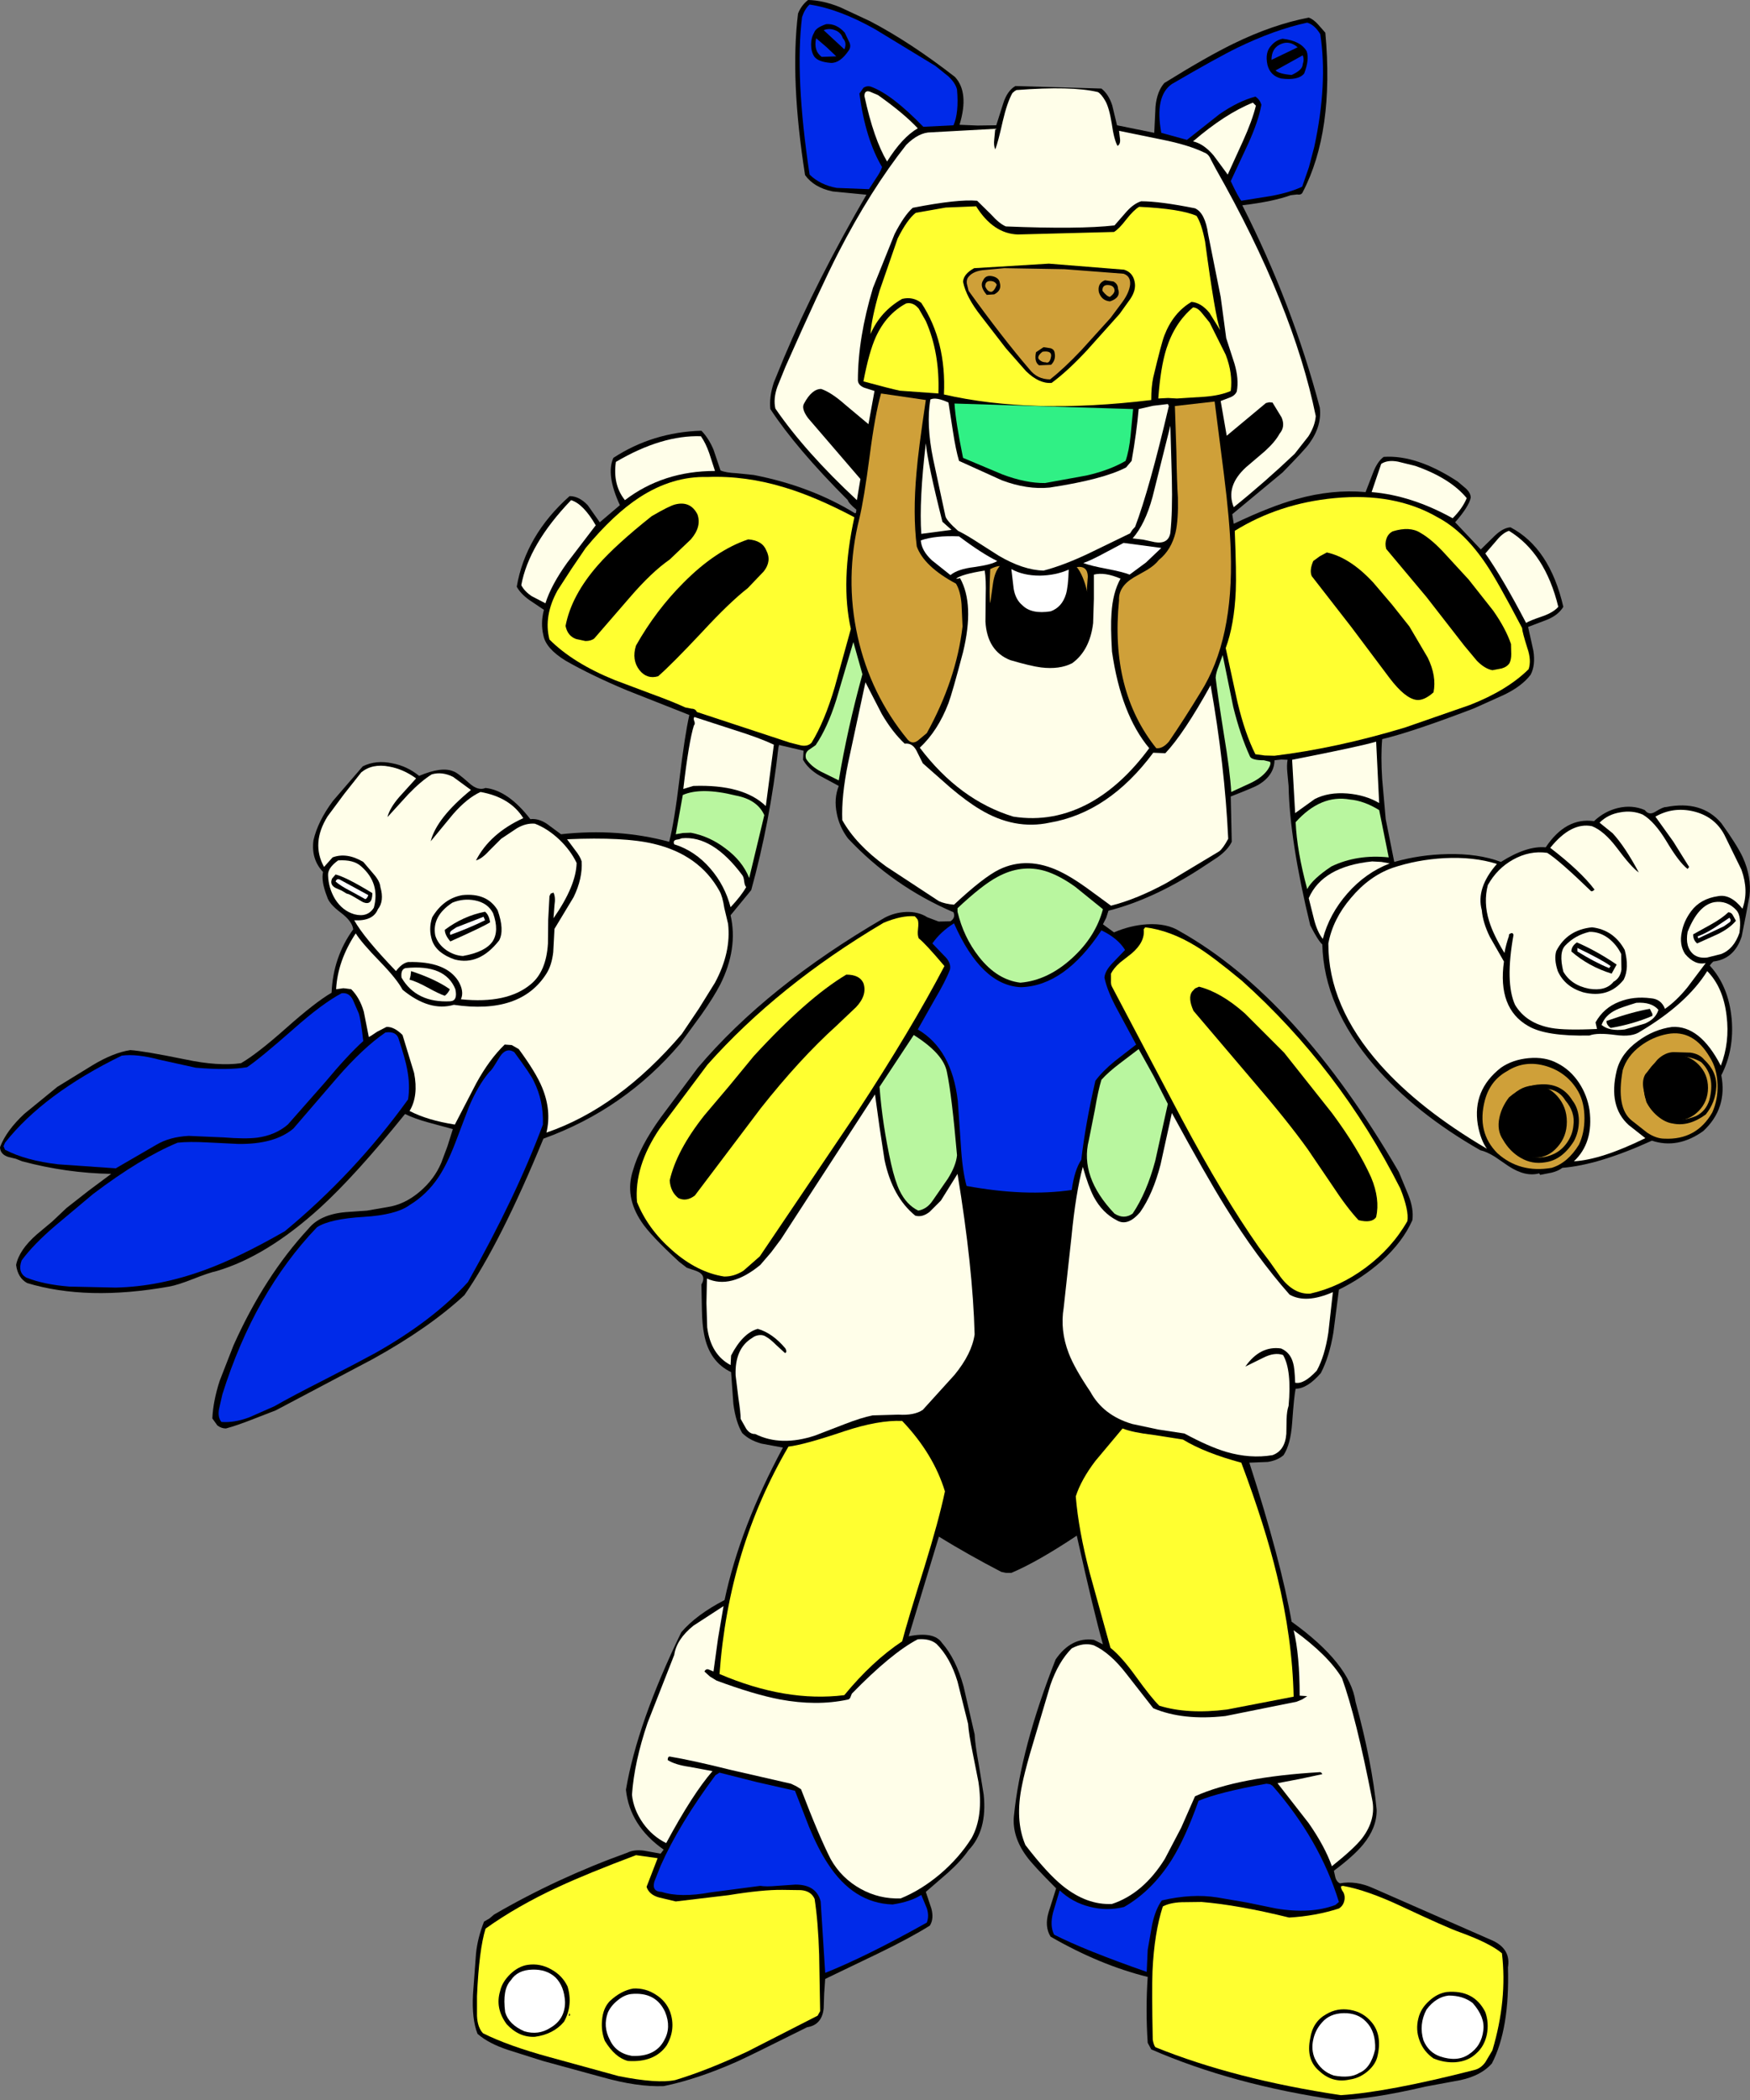 <?xml version="1.0" encoding="UTF-8" standalone="no"?>
<svg xmlns:xlink="http://www.w3.org/1999/xlink" height="417.4px" width="347.8px" xmlns="http://www.w3.org/2000/svg">
  <rect width="100%" height="100%" fill="#808080" stroke="none"/>
  <g transform="matrix(1.0, 0.0, 0.0, 1.0, 173.4, 208.25)">
    <path d="M-12.8 -208.25 Q-9.85 -208.2 -6.4 -206.8 L-0.5 -204.05 Q7.6 -199.8 16.4 -192.95 19.25 -189.85 17.3 -183.45 L20.85 -183.3 24.6 -183.35 25.95 -187.6 Q26.75 -190.2 28.4 -191.15 L45.5 -190.65 Q46.95 -189.5 47.65 -187.3 L48.6 -183.35 56.0 -181.85 56.25 -187.1 Q56.55 -190.1 58.0 -191.75 66.45 -197.0 71.8 -199.6 79.6 -203.4 86.7 -204.75 87.6 -204.45 88.55 -203.4 L90.0 -201.75 Q91.8 -182.1 85.5 -170.05 85.25 -169.45 84.4 -169.6 L83.1 -169.45 Q79.7 -168.2 73.5 -167.45 83.45 -147.85 88.9 -127.25 89.35 -123.6 86.8 -120.1 86.05 -119.0 81.5 -114.35 L71.5 -106.05 71.8 -104.15 Q79.15 -107.65 84.25 -109.05 91.35 -111.05 98.0 -110.45 L99.45 -114.2 Q100.3 -116.5 101.6 -117.45 108.15 -117.9 116.3 -112.55 L117.95 -111.15 Q118.9 -110.25 118.9 -109.35 118.55 -107.6 115.8 -104.45 L120.9 -99.05 123.65 -101.75 Q125.3 -103.35 126.8 -103.45 134.6 -99.35 137.3 -87.65 136.3 -86.0 134.1 -85.1 L130.3 -83.65 131.35 -78.9 Q131.8 -76.05 130.8 -74.15 129.05 -71.85 125.5 -70.15 L119.5 -67.45 Q107.35 -62.8 101.3 -61.35 101.0 -58.0 101.3 -53.4 L102.0 -45.45 103.7 -36.95 Q108.85 -38.4 114.25 -38.5 120.35 -38.65 124.9 -36.95 130.05 -40.2 133.8 -39.85 137.8 -45.85 143.4 -45.05 145.45 -47.0 148.1 -47.65 150.95 -48.35 153.5 -47.25 154.3 -46.15 155.55 -46.9 157.15 -47.9 157.7 -47.85 164.8 -49.25 168.7 -44.65 171.8 -40.35 172.95 -37.9 174.75 -33.95 174.3 -30.15 L173.55 -26.2 172.75 -22.15 Q171.3 -17.65 167.1 -17.15 L166.7 -16.75 166.4 -16.35 Q170.15 -12.25 170.75 -5.8 171.3 0.4 168.7 5.45 169.95 12.05 165.1 16.55 160.05 20.15 154.9 18.45 144.25 23.3 137.1 23.85 136.35 24.45 135.0 24.8 L132.7 25.25 132.6 25.1 132.5 24.95 Q129.75 25.7 126.4 23.5 L123.7 21.65 Q122.1 20.65 120.8 20.35 107.85 12.95 99.75 3.55 89.7 -8.15 89.4 -20.55 88.55 -21.3 87.0 -24.35 82.9 -41.25 82.7 -52.05 L82.45 -54.7 Q82.3 -56.2 82.5 -57.25 L81.25 -57.3 79.9 -57.15 Q79.85 -54.2 76.75 -52.3 75.95 -51.8 71.2 -49.95 L71.4 -40.95 Q70.65 -39.35 68.55 -37.85 L64.9 -35.45 Q55.55 -29.45 46.9 -27.25 L46.45 -25.85 45.8 -24.55 48.0 -22.95 Q51.3 -24.35 54.55 -24.55 58.5 -24.8 61.1 -23.15 84.4 -10.05 104.6 24.65 L106.5 29.25 Q107.6 32.0 107.3 34.25 105.4 38.55 101.15 42.4 97.4 45.75 92.7 48.05 L91.6 56.6 Q90.8 61.4 89.1 64.65 86.4 67.75 84.1 67.75 83.8 69.0 83.4 74.6 83.1 78.8 81.7 80.95 80.5 82.0 78.55 82.3 L74.9 82.45 Q81.15 101.85 83.3 114.05 94.9 122.4 96.0 129.95 99.3 142.0 100.2 151.45 100.25 155.0 97.5 158.35 95.65 160.6 91.7 163.55 L92.0 164.9 Q92.25 165.75 92.9 166.05 96.1 165.45 99.6 167.05 L123.3 177.45 Q126.9 179.15 126.3 182.75 126.65 195.0 123.1 201.85 121.0 204.25 116.9 205.15 L109.9 206.45 Q99.2 208.95 92.5 209.15 71.55 206.1 55.4 199.05 L54.7 197.75 Q54.25 191.2 54.7 184.65 45.2 182.3 35.4 176.65 34.15 174.65 35.0 171.8 L36.5 167.05 Q31.8 162.35 30.6 160.65 27.75 156.75 28.1 152.75 29.45 139.2 36.4 121.55 39.5 117.05 44.0 117.65 L45.8 118.55 Q44.1 112.65 40.6 96.95 32.8 102.15 27.6 104.35 L26.55 104.35 25.6 104.15 Q19.05 100.75 13.2 97.15 L7.2 116.95 Q12.25 115.95 13.8 118.25 16.6 121.45 18.1 126.9 L20.3 136.45 Q20.4 138.5 21.1 142.3 L22.1 148.4 Q22.85 155.55 19.1 159.45 17.7 161.5 15.1 163.85 L10.6 167.75 11.7 171.05 Q12.25 173.1 11.4 174.45 7.5 176.9 1.1 180.0 L-9.4 185.05 -9.6 187.95 -9.7 190.9 Q-10.05 194.2 -13.0 194.65 -24.2 200.25 -26.85 201.45 -34.85 205.0 -41.5 206.35 -46.75 206.55 -53.8 204.55 L-65.5 201.35 -72.3 199.2 Q-76.3 197.9 -78.5 195.95 -79.65 193.0 -79.4 188.15 L-78.8 180.05 Q-78.5 176.95 -77.2 173.65 L-76.15 173.05 -75.2 172.25 Q-62.75 165.0 -48.7 159.95 -47.4 159.3 -45.45 159.55 L-42.1 160.15 -41.5 159.35 Q-48.25 154.6 -49.0 147.45 -46.75 134.2 -38.0 116.15 -35.0 112.65 -29.4 109.75 -26.35 95.35 -17.8 79.45 L-22.1 78.65 Q-24.45 78.0 -25.9 76.55 -27.2 74.3 -27.65 70.75 L-28.1 64.45 Q-32.4 62.4 -33.45 57.0 -33.85 55.05 -33.9 52.05 L-34.0 47.05 Q-32.9 45.15 -35.0 44.35 L-36.9 43.7 -38.4 42.55 Q-44.2 37.2 -45.9 34.6 -49.3 29.55 -47.6 24.35 -46.25 19.6 -42.05 13.8 L-34.7 3.95 Q-20.95 -12.3 2.4 -25.85 4.4 -26.9 6.65 -27.0 9.1 -27.1 10.9 -25.95 L13.15 -25.1 15.5 -25.15 Q16.55 -25.85 16.1 -26.95 4.05 -32.1 -4.9 -41.65 -6.6 -43.95 -7.1 -46.6 -7.7 -49.55 -6.7 -52.05 L-10.6 -54.15 Q-12.8 -55.45 -13.8 -57.25 L-13.7 -59.05 -18.4 -60.15 Q-18.55 -60.3 -18.6 -60.05 L-18.7 -59.65 Q-20.35 -44.95 -24.1 -31.35 L-28.2 -26.35 Q-26.7 -19.7 -30.25 -12.6 -31.6 -10.0 -34.0 -6.6 L-38.2 -0.85 Q-49.25 12.2 -65.4 18.05 -73.9 38.75 -81.1 49.15 -88.1 55.65 -99.3 61.85 L-118.6 72.05 -123.5 73.95 Q-126.45 75.1 -128.5 75.65 -129.4 75.65 -130.2 75.05 L-131.2 73.65 Q-131.05 70.25 -129.75 66.2 L-127.0 59.15 Q-120.85 45.4 -112.1 35.95 -109.8 33.1 -104.7 32.65 L-100.45 32.35 -96.4 31.65 Q-93.0 31.15 -90.0 28.6 -87.1 26.15 -85.7 22.85 L-84.45 19.5 -83.4 16.15 -88.2 14.85 Q-91.1 14.05 -92.9 13.15 -102.7 25.3 -109.75 31.75 -120.35 41.4 -130.3 44.35 -131.9 44.7 -135.05 45.95 -138.1 47.15 -139.8 47.45 -156.1 50.35 -168.0 46.75 -169.85 45.75 -170.2 43.15 -169.6 40.15 -166.05 37.05 L-163.0 34.5 -160.2 31.85 -155.8 28.4 -151.3 25.05 Q-160.2 24.9 -169.0 22.55 L-170.25 22.05 -171.7 21.7 Q-173.35 21.2 -173.4 19.75 -172.15 16.45 -168.55 13.1 L-162.0 7.75 -155.0 3.45 Q-150.85 0.95 -147.5 0.45 -144.95 0.6 -136.6 2.3 -130.0 3.7 -125.5 3.05 -122.3 1.2 -116.5 -3.95 -110.7 -9.1 -107.5 -10.95 -107.2 -18.05 -103.2 -23.55 -103.4 -25.15 -105.65 -26.85 -108.0 -28.6 -108.4 -30.05 -109.6 -33.1 -109.2 -34.95 -111.6 -37.5 -111.1 -41.25 -110.25 -45.0 -107.25 -49.05 L-101.3 -55.95 Q-98.65 -57.25 -95.45 -56.55 -92.5 -56.0 -90.1 -54.05 -85.6 -55.95 -83.3 -54.95 -82.55 -54.75 -80.2 -52.65 -78.4 -51.0 -76.9 -51.65 -72.4 -51.15 -68.0 -45.45 -66.45 -45.65 -64.75 -44.55 L-61.9 -42.45 Q-50.6 -43.7 -40.4 -40.95 -39.35 -45.1 -38.35 -53.5 -37.3 -62.15 -36.4 -66.15 L-48.8 -71.05 Q-55.85 -74.0 -61.0 -76.95 -64.9 -79.35 -65.4 -81.95 -66.0 -84.4 -65.3 -87.05 L-68.2 -89.0 Q-69.95 -90.25 -70.7 -91.65 -68.95 -101.85 -60.2 -109.65 -58.3 -109.65 -56.6 -107.85 L-54.2 -104.45 -50.2 -107.85 Q-53.0 -113.9 -51.5 -117.25 -43.7 -122.35 -34.0 -122.65 -32.55 -121.15 -31.6 -118.9 L-30.2 -114.75 Q-29.15 -114.3 -27.0 -114.2 L-23.6 -113.85 Q-12.3 -111.65 -3.5 -106.25 -3.25 -106.25 -3.25 -106.5 L-3.2 -106.95 Q-4.8 -108.3 -4.9 -108.85 -15.15 -119.1 -20.3 -126.95 -20.55 -129.4 -19.6 -132.25 L-17.6 -137.15 Q-11.1 -152.55 -1.2 -169.55 L-7.9 -170.2 Q-11.6 -170.95 -13.4 -173.45 -16.4 -192.5 -14.8 -205.55 -14.15 -207.2 -12.8 -208.25" fill="#000000" fill-rule="evenodd" stroke="none"/>
    <path d="M-12.5 -207.35 Q-6.6 -206.45 0.5 -202.45 L12.5 -195.15 15.05 -193.1 Q16.5 -191.75 16.8 -190.45 17.2 -185.85 16.1 -183.35 L10.1 -183.05 Q3.75 -189.6 -0.4 -191.05 -1.1 -191.25 -1.8 -190.8 L-2.6 -189.65 Q-1.4 -180.6 1.9 -175.05 1.6 -174.1 0.7 -172.8 L-0.7 -170.65 -7.1 -170.9 Q-10.4 -171.5 -12.5 -173.55 -15.45 -193.15 -14.0 -204.85 -13.45 -206.5 -12.5 -207.35" fill="#002ae9" fill-rule="evenodd" stroke="none"/>
    <path d="M89.0 -201.45 Q90.5 -191.55 87.8 -179.05 L86.75 -175.05 85.4 -171.15 Q83.1 -170.05 79.5 -169.35 L73.3 -168.35 Q72.7 -169.05 71.2 -172.25 L74.65 -179.65 Q76.7 -184.15 77.3 -187.45 76.95 -188.5 76.1 -189.05 72.7 -188.15 68.95 -185.55 L62.5 -180.45 57.4 -181.85 Q56.05 -189.15 59.5 -191.55 68.5 -196.8 72.5 -198.75 79.9 -202.35 86.4 -203.75 87.9 -203.3 89.0 -201.45" fill="#002ae9" fill-rule="evenodd" stroke="none"/>
    <path d="M-11.6 -201.75 Q-11.3 -202.75 -9.2 -203.45 -7.15 -203.6 -5.5 -201.75 L-4.7 -200.05 Q-4.15 -199.1 -4.7 -198.25 -6.45 -195.65 -8.3 -195.75 -10.85 -195.95 -11.6 -197.05 -12.2 -198.0 -12.2 -199.4 -12.2 -200.75 -11.6 -201.75" fill="#000000" fill-rule="evenodd" stroke="none"/>
    <path d="M-5.9 -200.65 Q-5.1 -199.85 -5.5 -198.65 L-5.6 -198.45 -9.7 -202.25 Q-8.6 -202.7 -7.45 -202.25 -6.25 -201.8 -5.9 -200.65" fill="#002ae9" fill-rule="evenodd" stroke="none"/>
    <path d="M-7.2 -197.05 L-10.1 -196.95 Q-11.75 -198.15 -11.2 -200.65 L-9.15 -198.9 -7.2 -197.05" fill="#002ae9" fill-rule="evenodd" stroke="none"/>
    <path d="M86.3 -198.05 Q86.85 -196.4 85.8 -193.65 84.65 -192.2 81.2 -192.65 79.05 -193.2 78.5 -195.35 77.95 -197.9 79.3 -199.25 80.15 -200.25 81.5 -200.55 85.1 -200.15 86.3 -198.05" fill="#000000" fill-rule="evenodd" stroke="none"/>
    <path d="M79.3 -196.35 Q79.3 -198.8 81.3 -199.55 82.95 -200.2 84.5 -198.85 L79.3 -196.35" fill="#002ae9" fill-rule="evenodd" stroke="none"/>
    <path d="M85.5 -195.45 Q85.5 -194.35 83.3 -193.35 80.85 -193.55 80.1 -194.25 L85.5 -197.25 Q85.85 -196.45 85.5 -195.45" fill="#002ae9" fill-rule="evenodd" stroke="none"/>
    <path d="M28.6 -190.35 Q39.6 -191.2 44.8 -189.95 45.5 -189.55 46.3 -188.15 47.05 -186.8 47.55 -183.7 48.0 -180.5 48.7 -179.25 49.3 -179.6 49.2 -180.6 L49.0 -182.25 57.55 -180.5 Q62.8 -179.45 65.9 -177.95 66.8 -177.65 67.25 -176.55 L68.2 -174.75 Q83.6 -147.6 88.1 -125.55 87.95 -123.6 86.65 -121.55 L83.9 -118.05 Q77.95 -112.4 71.8 -107.45 70.1 -111.6 74.25 -115.4 L77.95 -118.55 Q80.05 -120.45 80.9 -122.05 82.1 -123.45 81.3 -125.3 L79.5 -128.25 78.85 -128.3 78.2 -128.15 70.4 -121.65 69.2 -128.55 70.9 -129.2 Q72.05 -129.6 72.4 -130.45 72.85 -132.9 71.95 -135.95 L70.3 -141.05 69.2 -149.25 66.7 -161.75 Q66.1 -165.95 64.1 -166.85 57.1 -168.25 53.4 -168.25 51.95 -167.8 50.5 -166.2 L48.1 -163.45 Q41.05 -162.65 26.5 -163.25 25.2 -163.8 23.55 -165.65 L20.8 -168.35 Q16.95 -168.7 8.0 -166.95 6.3 -165.45 4.4 -161.75 L0.1 -151.05 Q-2.9 -141.05 -2.9 -132.65 -2.85 -131.7 -1.65 -131.2 L0.4 -130.55 -0.8 -123.95 -5.4 -127.8 Q-8.15 -130.25 -10.2 -130.95 -12.05 -130.95 -13.6 -128.05 -14.2 -127.05 -12.8 -125.15 L-2.4 -113.05 -3.1 -108.85 Q-13.4 -118.45 -19.3 -127.05 -19.75 -129.0 -18.9 -131.4 L-17.3 -135.35 Q-10.35 -151.05 -6.8 -158.0 -0.4 -170.45 6.7 -179.45 9.2 -181.95 11.6 -181.95 L24.4 -182.65 24.2 -180.55 Q24.05 -179.35 24.4 -178.55 24.95 -179.95 25.9 -184.2 26.75 -187.85 27.8 -189.75 L28.2 -190.1 28.6 -190.35" fill="#fffee9" fill-rule="evenodd" stroke="none"/>
    <path d="M1.1 -189.35 Q6.25 -185.7 9.0 -182.75 5.9 -180.95 2.9 -176.15 0.25 -180.6 -1.6 -189.15 -1.6 -190.35 -0.55 -190.05 L1.1 -189.35" fill="#fffee9" fill-rule="evenodd" stroke="none"/>
    <path d="M76.2 -187.25 Q75.5 -184.35 73.65 -180.25 L70.6 -173.55 67.8 -177.35 Q65.8 -179.7 63.7 -180.15 70.1 -185.65 75.6 -187.85 L76.2 -187.25" fill="#fffee9" fill-rule="evenodd" stroke="none"/>
    <path d="M53.0 -167.15 Q61.25 -166.75 64.4 -165.35 65.4 -163.85 66.1 -160.25 68.1 -145.35 69.1 -142.65 L66.95 -146.1 Q65.3 -148.1 63.4 -148.25 59.75 -146.1 58.0 -141.55 57.45 -140.15 55.8 -133.25 55.4 -131.4 55.4 -128.75 31.65 -125.85 14.2 -129.85 14.7 -140.45 9.7 -148.05 8.05 -149.35 5.9 -148.85 1.55 -146.35 -0.4 -141.85 -0.2 -144.95 1.4 -150.45 L5.0 -160.85 Q6.9 -164.65 8.6 -165.95 L14.55 -167.0 20.6 -167.25 Q24.0 -161.8 28.9 -161.65 L48.0 -162.15 Q49.0 -162.75 50.45 -164.65 51.95 -166.55 53.0 -167.15" fill="#ffff30" fill-rule="evenodd" stroke="none"/>
    <path d="M49.1 -145.85 L42.65 -138.65 Q38.8 -134.5 35.6 -132.15 33.1 -131.95 30.5 -134.5 L26.5 -139.05 21.6 -145.4 Q18.6 -149.2 18.0 -152.25 18.1 -153.8 20.2 -154.95 L35.05 -155.85 50.0 -154.65 Q51.75 -154.1 52.1 -152.25 52.45 -150.65 51.25 -148.85 L49.1 -145.85" fill="#000000" fill-rule="evenodd" stroke="none"/>
    <path d="M47.3 -145.05 L41.55 -138.7 Q38.05 -135.0 35.3 -132.85 32.75 -132.85 31.2 -134.85 25.8 -141.15 19.1 -150.45 L18.75 -151.9 Q18.65 -152.75 19.1 -153.25 20.1 -154.45 22.4 -154.6 L26.2 -154.95 38.15 -154.75 49.9 -153.85 Q51.35 -153.35 51.2 -151.65 51.0 -150.05 49.65 -148.2 L47.3 -145.05" fill="#cfa039" fill-rule="evenodd" stroke="none"/>
    <path d="M25.3 -152.05 Q25.75 -150.55 24.2 -149.75 L22.7 -149.65 Q21.2 -151.4 22.0 -152.55 22.5 -153.65 23.85 -153.35 25.15 -153.05 25.3 -152.05" fill="#000000" fill-rule="evenodd" stroke="none"/>
    <path d="M48.8 -150.85 Q49.45 -149.1 47.2 -148.35 45.55 -148.5 45.0 -150.15 44.65 -151.95 46.2 -152.55 L47.9 -152.3 Q48.8 -151.8 48.8 -150.85" fill="#000000" fill-rule="evenodd" stroke="none"/>
    <path d="M24.7 -151.65 Q24.15 -150.3 23.6 -150.25 22.85 -150.25 22.4 -151.35 22.4 -152.4 23.4 -152.4 24.35 -152.4 24.7 -151.65" fill="#cfa039" fill-rule="evenodd" stroke="none"/>
    <path d="M48.1 -150.65 Q48.2 -150.0 47.2 -149.25 46.6 -149.3 45.7 -150.45 45.65 -151.65 46.8 -151.6 47.95 -151.55 48.1 -150.65" fill="#cfa039" fill-rule="evenodd" stroke="none"/>
    <path d="M10.6 -144.45 Q13.4 -138.1 13.1 -130.05 L5.45 -130.6 Q3.35 -131.05 -1.8 -132.45 -0.7 -138.25 0.65 -141.25 2.75 -145.85 6.7 -147.95 8.1 -148.25 9.2 -146.9 L10.6 -144.45" fill="#ffff30" fill-rule="evenodd" stroke="none"/>
    <path d="M71.2 -130.55 Q69.2 -129.65 66.0 -129.4 L60.5 -129.05 58.75 -129.15 56.8 -129.05 Q57.25 -135.25 58.4 -138.9 60.05 -144.1 63.7 -147.15 64.6 -147.15 65.5 -146.0 L67.0 -144.15 70.2 -137.75 Q71.65 -134.0 71.2 -130.55" fill="#ffff30" fill-rule="evenodd" stroke="none"/>
    <path d="M36.2 -138.15 Q36.5 -136.75 35.5 -135.75 L33.1 -135.65 Q32.1 -136.35 32.5 -138.25 L34.0 -139.25 35.35 -139.05 Q36.1 -138.85 36.2 -138.15" fill="#000000" fill-rule="evenodd" stroke="none"/>
    <path d="M35.5 -137.45 Q35.25 -135.9 34.4 -136.25 33.55 -136.25 33.0 -136.95 32.75 -137.55 33.8 -138.35 35.65 -138.6 35.5 -137.45" fill="#cfa039" fill-rule="evenodd" stroke="none"/>
    <path d="M10.6 -128.75 Q9.1 -118.7 8.75 -114.35 8.0 -106.1 8.8 -99.65 10.25 -95.65 16.6 -92.25 17.5 -90.75 17.7 -88.15 L17.9 -83.75 Q16.65 -73.15 10.8 -62.55 L9.0 -61.05 Q7.9 -60.25 7.0 -61.25 -0.4 -70.25 -2.95 -81.75 -5.55 -93.45 -2.6 -105.25 -1.7 -108.95 -0.55 -117.7 0.5 -125.85 1.7 -130.05 L10.6 -128.75" fill="#cfa039" fill-rule="evenodd" stroke="none"/>
    <path d="M-1.2 -122.65 Q-1.2 -119.95 -2.2 -114.75 -4.5 -117.1 -12.4 -126.45 -12.7 -127.75 -10.7 -129.95 -9.95 -130.1 -9.5 -129.65 L-1.2 -122.65" fill="#000000" fill-rule="evenodd" stroke="none"/>
    <path d="M16.0 -122.45 Q16.55 -118.85 17.2 -116.65 L25.7 -112.8 Q30.75 -110.9 35.2 -111.35 45.8 -112.95 50.4 -115.35 L51.5 -116.65 Q52.5 -122.35 52.9 -126.95 L55.75 -127.6 58.7 -127.95 58.9 -127.55 Q55.05 -111.1 52.2 -103.55 L51.65 -102.95 51.2 -102.25 42.75 -98.15 Q37.85 -95.85 34.0 -94.85 29.95 -94.95 25.1 -97.8 L21.1 -100.35 Q18.65 -101.95 17.0 -102.75 14.7 -104.8 14.5 -105.65 L12.05 -117.05 Q10.65 -123.9 11.5 -128.85 12.6 -129.4 15.1 -128.25 L16.0 -122.45" fill="#fffee9" fill-rule="evenodd" stroke="none"/>
    <path d="M71.2 -98.75 Q71.8 -81.1 65.2 -70.65 61.95 -65.3 58.9 -60.85 57.65 -59.4 56.4 -59.55 47.2 -71.0 49.0 -88.95 48.85 -91.65 51.95 -93.5 L54.6 -95.0 Q56.15 -95.95 56.9 -96.95 59.4 -98.95 60.25 -102.5 60.8 -104.95 60.7 -109.35 60.5 -112.4 60.4 -118.45 L60.1 -127.55 68.0 -128.45 69.85 -113.95 Q71.0 -104.85 71.2 -98.75" fill="#cfa039" fill-rule="evenodd" stroke="none"/>
    <path d="M18.0 -117.25 Q16.5 -124.6 16.3 -128.05 L51.8 -126.95 51.3 -121.7 Q51.0 -118.65 50.3 -116.65 47.15 -114.8 42.55 -113.75 L34.3 -112.25 Q30.5 -112.2 25.85 -113.95 L18.0 -117.25" fill="#30f085" fill-rule="evenodd" stroke="none"/>
    <path d="M78.9 -127.25 L80.1 -125.45 Q80.8 -124.25 80.4 -123.25 78.9 -121.2 75.85 -118.3 L71.0 -113.55 70.3 -120.25 78.9 -127.25" fill="#000000" fill-rule="evenodd" stroke="none"/>
    <path d="M59.5 -113.0 Q59.65 -106.65 59.2 -102.35 58.8 -100.05 56.1 -100.5 L53.8 -101.0 51.7 -101.25 Q54.2 -104.1 55.65 -109.45 L59.2 -123.65 59.5 -113.0" fill="#fffee9" fill-rule="evenodd" stroke="none"/>
    <path d="M-34.1 -121.55 Q-33.15 -120.2 -32.45 -118.2 L-31.3 -114.65 Q-41.6 -114.65 -49.2 -108.85 -51.65 -111.9 -51.0 -116.45 -41.9 -121.8 -34.1 -121.55" fill="#fffee9" fill-rule="evenodd" stroke="none"/>
    <path d="M15.7 -102.95 L9.7 -102.15 Q9.25 -108.8 10.6 -120.15 11.0 -116.0 13.9 -104.55 L15.7 -102.95" fill="#fffee9" fill-rule="evenodd" stroke="none"/>
    <path d="M101.1 -116.05 Q102.35 -116.9 104.45 -116.5 L107.9 -115.65 Q114.85 -113.2 118.1 -109.25 117.3 -107.25 115.3 -105.25 107.1 -109.8 99.2 -110.45 L101.1 -116.05" fill="#fffee9" fill-rule="evenodd" stroke="none"/>
    <path d="M-7.5 -71.7 Q-9.5 -64.9 -12.1 -60.65 -12.85 -59.85 -14.2 -60.1 L-16.4 -60.65 -34.9 -66.75 Q-35.2 -67.4 -35.95 -67.4 L-37.2 -67.65 Q-39.8 -68.85 -44.2 -70.45 L-51.25 -73.1 Q-59.5 -76.45 -64.2 -81.15 -65.4 -85.8 -62.6 -90.9 L-59.85 -95.15 -57.0 -99.35 Q-51.45 -106.05 -46.3 -109.4 -39.75 -113.65 -32.8 -113.45 -25.2 -113.75 -17.4 -111.35 -11.25 -109.5 -3.6 -105.45 -6.4 -92.65 -4.3 -83.25 L-7.5 -71.7" fill="#ffff30" fill-rule="evenodd" stroke="none"/>
    <path d="M91.8 -109.25 Q103.75 -110.4 112.3 -105.45 117.6 -102.65 122.0 -96.05 124.15 -92.9 129.1 -83.45 129.15 -82.6 130.15 -79.45 131.0 -77.0 130.4 -75.25 126.15 -71.05 118.75 -68.15 L105.8 -63.65 Q92.2 -59.55 79.9 -58.05 L77.95 -58.1 76.1 -58.35 Q74.05 -62.4 72.55 -68.65 L70.2 -79.45 Q71.9 -84.05 72.2 -90.8 72.35 -94.25 72.0 -102.75 80.8 -108.2 91.8 -109.25" fill="#ffff30" fill-rule="evenodd" stroke="none"/>
    <path d="M-55.0 -103.85 L-60.65 -96.45 Q-63.85 -92.0 -65.0 -88.35 L-67.7 -89.75 Q-69.15 -90.7 -69.8 -91.95 -68.3 -100.1 -59.9 -108.85 -57.45 -108.1 -55.0 -103.85" fill="#fffee9" fill-rule="evenodd" stroke="none"/>
    <path d="M-40.3 -97.05 Q-43.9 -94.55 -48.2 -89.55 L-55.3 -81.35 Q-55.95 -80.85 -57.05 -80.85 L-58.9 -81.25 Q-60.6 -81.85 -61.0 -83.85 -59.85 -89.9 -54.55 -95.95 -51.0 -100.0 -43.9 -105.65 -40.4 -107.7 -39.2 -108.0 -36.2 -108.75 -34.8 -106.05 -33.9 -103.6 -36.1 -101.05 L-40.3 -97.05" fill="#000000" fill-rule="evenodd" stroke="none"/>
    <path d="M-55.9 -92.45 Q-47.75 -102.95 -38.8 -107.05 -36.4 -107.25 -35.9 -105.85 -35.15 -103.65 -37.35 -101.3 L-41.4 -97.55 Q-44.8 -95.05 -49.2 -89.95 -54.6 -83.65 -56.4 -81.95 L-58.3 -82.05 Q-59.5 -82.25 -59.8 -83.25 -60.0 -85.65 -58.6 -88.2 L-55.9 -92.45" fill="#000000" fill-rule="evenodd" stroke="none"/>
    <path d="M108.9 -102.35 Q111.2 -101.05 113.95 -98.0 L118.5 -93.05 123.35 -86.9 Q125.85 -83.35 126.9 -80.25 L126.95 -78.25 Q126.95 -77.15 126.6 -76.45 126.1 -75.7 125.05 -75.4 L123.2 -75.05 Q121.65 -75.35 120.1 -76.95 L117.6 -79.95 110.1 -89.6 102.1 -99.15 Q101.8 -100.2 102.15 -101.2 102.5 -102.2 103.4 -102.65 106.8 -103.7 108.9 -102.35" fill="#000000" fill-rule="evenodd" stroke="none"/>
    <path d="M126.5 -102.75 Q133.7 -98.35 136.3 -87.65 135.35 -86.55 133.25 -85.8 130.6 -84.9 129.9 -84.45 125.25 -93.35 121.8 -98.25 L124.0 -100.8 Q125.25 -102.35 126.5 -102.75" fill="#fffee9" fill-rule="evenodd" stroke="none"/>
    <path d="M105.6 -102.35 Q109.15 -101.5 113.05 -97.5 L119.3 -90.65 Q124.7 -83.15 126.1 -79.45 L125.8 -77.2 Q125.4 -76.05 124.2 -76.05 122.4 -75.85 120.0 -78.45 114.5 -86.25 103.3 -99.35 L103.1 -101.15 Q104.35 -102.2 105.6 -102.35" fill="#000000" fill-rule="evenodd" stroke="none"/>
    <path d="M17.2 -101.65 Q21.8 -98.2 24.8 -96.75 23.75 -96.05 20.25 -95.55 16.9 -95.15 15.5 -93.95 L11.8 -96.9 Q9.75 -98.8 9.6 -100.85 12.45 -101.85 17.2 -101.65" fill="#ffffff" fill-rule="evenodd" stroke="none"/>
    <path d="M-24.8 -91.35 Q-28.4 -88.55 -33.85 -82.65 -39.9 -76.2 -42.6 -73.85 -44.8 -73.2 -46.3 -75.05 -47.9 -77.1 -47.0 -79.95 -43.05 -86.95 -37.55 -92.45 -31.15 -98.9 -24.7 -101.05 -21.9 -100.85 -21.1 -98.85 -20.0 -96.75 -21.6 -94.7 L-24.8 -91.35" fill="#000000" fill-rule="evenodd" stroke="none"/>
    <path d="M57.4 -99.35 L54.35 -96.45 51.1 -94.05 Q49.7 -94.6 46.55 -95.2 43.35 -95.8 41.9 -96.35 43.45 -96.9 45.95 -98.25 L49.9 -100.35 57.4 -99.35" fill="#ffffff" fill-rule="evenodd" stroke="none"/>
    <path d="M-26.3 -91.55 Q-29.6 -88.9 -34.9 -83.15 -40.5 -77.1 -43.4 -74.65 -44.95 -74.4 -46.0 -76.25 -46.85 -78.9 -44.9 -81.85 L-41.3 -86.75 -33.7 -94.5 Q-29.2 -98.6 -25.0 -99.95 -22.05 -99.95 -21.8 -98.05 -21.55 -96.2 -23.2 -94.4 L-26.3 -91.55" fill="#000000" fill-rule="evenodd" stroke="none"/>
    <path d="M103.25 -88.1 L106.7 -83.75 110.35 -77.55 Q112.15 -73.85 111.5 -70.65 109.6 -68.95 108.1 -69.15 105.85 -69.45 102.8 -73.45 L95.15 -83.65 87.3 -93.75 Q86.8 -94.9 87.6 -96.75 L88.9 -97.7 90.3 -98.45 Q94.9 -97.45 99.5 -92.5 L103.25 -88.1" fill="#000000" fill-rule="evenodd" stroke="none"/>
    <path d="M98.7 -91.85 L105.3 -83.75 108.85 -78.2 Q110.7 -74.95 111.0 -72.15 110.9 -71.05 109.2 -70.35 106.9 -70.3 104.85 -72.65 L101.6 -76.65 Q99.75 -79.7 94.8 -85.85 90.0 -91.75 88.1 -95.05 88.0 -96.2 90.3 -97.45 94.45 -96.35 98.7 -91.85" fill="#000000" fill-rule="evenodd" stroke="none"/>
    <path d="M23.4 -88.35 Q23.15 -89.65 23.4 -95.15 24.6 -95.75 25.3 -95.75 24.3 -94.65 23.95 -92.3 L23.4 -88.35" fill="#cfa039" fill-rule="evenodd" stroke="none"/>
    <path d="M27.6 -89.65 Q28.75 -86.4 31.8 -85.65 36.35 -84.8 38.2 -87.15 40.2 -89.4 40.2 -94.25 43.8 -86.35 41.6 -80.05 40.0 -77.45 37.2 -76.65 L30.05 -77.25 Q26.15 -78.15 24.4 -81.05 24.0 -91.15 26.5 -95.55 27.3 -90.5 27.6 -89.65" fill="#000000" fill-rule="evenodd" stroke="none"/>
    <path d="M42.7 -90.55 Q41.9 -93.95 40.6 -95.55 42.75 -95.85 42.8 -93.65 L42.65 -91.75 Q42.6 -91.05 42.7 -90.55" fill="#cfa039" fill-rule="evenodd" stroke="none"/>
    <path d="M27.6 -95.15 Q29.95 -93.85 33.25 -93.85 36.45 -93.9 39.0 -95.05 38.9 -91.65 38.45 -90.15 37.65 -87.55 35.4 -86.75 31.6 -86.15 29.8 -87.95 28.4 -89.1 28.05 -91.3 L27.6 -95.15" fill="#ffffff" fill-rule="evenodd" stroke="none"/>
    <path d="M22.3 -94.85 Q22.6 -93.1 22.5 -89.85 L22.45 -84.7 Q22.8 -78.85 27.4 -77.05 31.5 -75.85 33.5 -75.6 37.2 -75.15 39.7 -76.45 43.2 -79.0 43.85 -84.4 L44.0 -89.25 44.0 -94.05 Q46.15 -94.6 49.3 -93.25 47.75 -90.5 47.5 -86.3 47.3 -83.75 47.6 -78.75 49.4 -66.25 55.0 -59.55 49.65 -52.3 43.3 -48.75 35.95 -44.7 28.0 -45.95 17.3 -49.2 9.4 -59.65 13.0 -63.0 15.1 -68.5 15.85 -70.5 18.0 -78.65 20.3 -88.15 17.4 -93.35 L17.0 -93.25 16.6 -93.25 Q17.8 -94.15 22.3 -94.85" fill="#fffee9" fill-rule="evenodd" stroke="none"/>
    <path d="M-3.8 -80.65 L-2.0 -74.25 Q-5.0 -63.35 -6.7 -53.15 L-10.25 -54.9 Q-12.25 -55.95 -13.2 -57.45 -13.5 -58.5 -12.75 -59.15 L-11.3 -60.15 Q-8.95 -63.6 -7.2 -69.15 L-3.8 -80.65" fill="#b9f69f" fill-rule="evenodd" stroke="none"/>
    <path d="M68.8 -75.85 L69.6 -78.05 71.7 -67.75 Q73.1 -62.1 75.0 -57.95 75.3 -57.15 77.8 -57.15 L79.0 -56.85 Q79.3 -56.45 78.6 -55.35 77.5 -53.75 75.2 -52.65 L71.3 -50.85 Q71.05 -55.1 69.85 -62.25 68.55 -70.45 68.2 -73.55 68.25 -74.5 68.8 -75.85" fill="#b9f69f" fill-rule="evenodd" stroke="none"/>
    <path d="M67.2 -72.05 Q70.0 -56.3 70.7 -41.55 69.65 -39.6 68.9 -39.05 L58.5 -32.8 Q52.55 -29.55 47.4 -28.25 L42.55 -31.8 Q39.55 -33.95 37.25 -35.05 30.8 -38.15 25.2 -35.45 22.1 -33.95 16.2 -28.45 14.4 -28.6 13.2 -29.15 L2.7 -36.05 Q-3.3 -40.4 -6.0 -45.25 -6.2 -50.0 -4.85 -56.6 L-1.4 -72.65 1.85 -66.35 Q3.95 -62.75 6.4 -60.45 7.85 -60.65 8.7 -59.15 L10.0 -56.55 15.5 -51.7 Q18.75 -48.95 21.35 -47.4 28.2 -43.25 35.2 -44.75 46.95 -46.75 55.8 -58.65 L58.2 -58.55 Q61.85 -62.4 67.2 -72.05" fill="#fffee9" fill-rule="evenodd" stroke="none"/>
    <path d="M-35.4 -64.9 Q-35.65 -65.45 -35.4 -65.75 L-27.4 -63.15 Q-22.45 -61.6 -19.6 -60.25 L-21.2 -48.05 Q-25.7 -52.4 -35.6 -52.05 L-37.6 -51.45 Q-36.5 -60.85 -35.5 -64.05 -35.2 -64.35 -35.4 -64.9" fill="#fffee9" fill-rule="evenodd" stroke="none"/>
    <path d="M83.4 -57.25 Q96.9 -59.9 100.1 -60.85 L100.7 -48.65 Q98.0 -50.25 94.4 -50.55 90.65 -50.85 87.9 -49.45 L84.0 -46.65 83.4 -57.25" fill="#fffee9" fill-rule="evenodd" stroke="none"/>
    <path d="M-96.05 -55.9 Q-93.25 -55.4 -90.7 -53.55 L-94.05 -49.85 Q-95.95 -47.65 -96.4 -45.85 L-92.25 -50.4 Q-89.75 -53.0 -87.6 -54.35 -85.55 -54.95 -83.35 -53.85 L-79.8 -51.25 Q-86.65 -45.65 -87.8 -41.05 L-83.35 -46.45 Q-80.55 -49.65 -77.9 -50.85 -72.0 -49.8 -69.4 -45.65 -76.05 -42.6 -78.8 -37.25 -77.65 -37.55 -76.2 -39.15 L-73.8 -41.55 -70.65 -43.65 Q-68.85 -44.7 -67.1 -44.55 -64.6 -43.6 -62.25 -41.4 -60.0 -39.25 -58.8 -36.75 -58.9 -32.2 -63.4 -25.75 L-63.2 -28.35 Q-62.95 -29.95 -63.4 -30.85 L-63.95 -30.65 -64.2 -30.15 -64.45 -25.45 -64.5 -20.7 Q-64.85 -15.15 -67.9 -12.65 -72.6 -8.7 -81.8 -9.65 -81.1 -11.2 -82.3 -13.25 -84.8 -17.25 -92.3 -17.05 -93.55 -16.8 -94.7 -15.25 -101.1 -21.9 -103.0 -25.35 -99.25 -25.15 -98.3 -27.55 -97.0 -29.15 -97.8 -31.95 -97.9 -33.15 -99.2 -34.6 L-101.2 -36.95 Q-104.5 -38.9 -107.3 -37.85 L-109.0 -35.95 Q-111.6 -40.7 -108.3 -46.0 L-105.0 -50.45 -101.6 -54.75 Q-99.4 -56.55 -96.05 -55.9" fill="#fffee9" fill-rule="evenodd" stroke="none"/>
    <path d="M-21.5 -46.25 L-24.5 -33.75 Q-25.85 -37.15 -29.25 -39.65 -32.4 -42.05 -36.1 -42.75 L-37.65 -42.7 -39.1 -42.45 -37.7 -50.25 Q-34.05 -51.85 -27.2 -50.15 -22.9 -49.35 -21.5 -46.25" fill="#b9f69f" fill-rule="evenodd" stroke="none"/>
    <path d="M100.7 -47.25 L102.6 -37.85 Q96.3 -38.5 91.2 -36.05 87.45 -33.55 86.4 -31.55 84.35 -39.1 84.1 -44.85 89.1 -50.4 94.9 -49.35 97.7 -49.1 100.7 -47.25" fill="#b9f69f" fill-rule="evenodd" stroke="none"/>
    <path d="M144.5 -44.75 Q146.15 -46.4 148.6 -46.8 151.0 -47.25 153.1 -46.35 155.45 -44.95 157.8 -41.05 160.3 -36.85 162.0 -35.55 L162.3 -35.95 159.15 -41.0 155.6 -45.95 Q159.1 -47.95 163.15 -47.0 167.35 -46.0 169.3 -42.35 L172.7 -35.4 Q174.2 -31.2 172.9 -27.65 170.55 -30.6 168.1 -30.15 164.55 -29.65 162.7 -27.15 161.25 -25.2 160.85 -23.05 160.3 -20.5 161.5 -18.65 163.45 -16.35 165.6 -16.85 L161.95 -12.0 Q159.75 -9.3 157.5 -7.75 156.75 -9.7 154.7 -9.85 151.25 -10.3 148.4 -9.15 145.3 -7.95 143.7 -5.05 L144.0 -3.75 Q137.65 -3.45 134.9 -3.95 129.9 -4.85 127.7 -8.55 125.7 -13.0 127.4 -22.45 127.25 -22.95 126.85 -22.75 126.4 -22.6 126.5 -22.25 125.9 -20.55 125.6 -18.85 123.35 -22.55 122.55 -25.2 121.4 -28.9 122.3 -32.35 124.15 -35.65 127.3 -37.4 130.6 -39.25 134.1 -38.75 136.45 -37.3 142.8 -31.15 143.05 -31.0 143.5 -31.45 140.75 -35.1 134.7 -39.75 138.85 -44.9 143.0 -44.05 145.4 -43.1 147.9 -39.8 150.8 -35.9 152.3 -34.85 149.55 -40.0 147.1 -42.65 L144.5 -44.75" fill="#fffee9" fill-rule="evenodd" stroke="none"/>
    <path d="M-97.9 -17.15 Q-94.5 -13.65 -93.4 -11.55 -88.05 -7.15 -83.2 -8.55 -69.95 -6.6 -64.8 -14.75 -63.75 -16.4 -63.45 -19.0 L-63.2 -23.65 -59.4 -29.95 Q-57.6 -33.65 -57.8 -37.05 -58.1 -38.05 -59.1 -39.3 L-60.7 -41.45 Q-49.35 -41.95 -43.5 -40.55 -34.4 -38.4 -30.4 -31.15 -29.8 -30.1 -29.45 -27.8 L-28.7 -24.65 Q-28.05 -19.0 -31.3 -12.95 L-34.5 -7.8 -37.9 -2.75 Q-50.4 11.9 -64.8 16.85 -63.75 12.5 -65.65 7.9 -66.85 4.95 -70.3 0.25 L-71.7 -0.55 -73.1 -0.65 Q-76.15 2.3 -78.75 7.05 L-83.0 15.25 Q-88.45 14.4 -92.0 12.55 -90.2 9.55 -91.1 5.0 L-93.4 -2.55 Q-95.1 -4.25 -96.6 -4.15 L-98.45 -3.2 Q-99.75 -2.3 -100.1 -2.15 L-101.1 -7.2 Q-101.9 -9.95 -103.6 -11.65 L-105.15 -11.85 -106.6 -11.65 Q-106.3 -17.3 -102.7 -22.75 -101.55 -20.9 -97.9 -17.15" fill="#fffee9" fill-rule="evenodd" stroke="none"/>
    <path d="M-37.9 -41.65 Q-31.8 -42.25 -25.9 -34.35 -25.6 -34.0 -25.5 -33.1 -25.4 -32.25 -25.1 -31.95 -26.05 -30.25 -28.2 -27.95 -29.35 -32.3 -32.2 -35.6 -35.25 -39.15 -39.4 -40.45 -39.7 -41.15 -39.05 -41.35 L-38.45 -41.45 -37.9 -41.65" fill="#fffee9" fill-rule="evenodd" stroke="none"/>
    <path d="M103.3 -35.75 Q108.2 -37.4 113.65 -37.7 119.5 -38.0 124.1 -36.55 119.9 -31.75 121.1 -27.35 121.3 -24.9 122.7 -22.05 L125.5 -17.15 Q124.2 -7.85 130.3 -4.35 133.85 -2.25 142.5 -2.45 144.0 -3.05 147.7 -2.55 151.0 -2.1 152.6 -3.25 161.85 -8.75 165.9 -15.25 169.1 -12.0 169.75 -6.35 170.4 -1.1 168.6 3.55 164.45 -4.5 158.9 -4.15 155.25 -3.65 152.15 -1.35 148.75 1.1 147.9 4.55 146.2 11.65 150.3 15.35 L153.6 17.95 Q144.85 22.25 139.4 22.55 143.35 18.85 142.5 12.35 142.05 9.45 140.45 7.0 138.7 4.35 136.1 3.05 133.7 1.75 130.4 2.05 127.2 2.35 124.9 3.95 119.2 8.4 120.3 15.25 120.85 18.3 122.1 20.05 108.75 12.2 100.9 3.35 90.55 -8.3 90.6 -20.75 91.5 -25.6 95.1 -29.8 98.7 -34.1 103.3 -35.75" fill="#fffee9" fill-rule="evenodd" stroke="none"/>
    <path d="M-101.6 -36.05 Q-97.8 -32.7 -99.1 -27.85 -100.35 -25.85 -103.0 -26.55 -105.35 -27.25 -106.8 -29.55 -108.1 -31.7 -108.2 -34.25 -108.3 -35.75 -106.2 -37.25 -103.1 -37.45 -101.6 -36.05" fill="#fffee9" fill-rule="evenodd" stroke="none"/>
    <path d="M102.8 -36.65 Q98.0 -34.8 94.4 -30.7 90.8 -26.6 89.5 -21.65 88.4 -23.0 87.75 -25.55 L86.7 -29.75 Q89.45 -36.05 99.3 -37.05 L101.15 -36.95 102.8 -36.65" fill="#fffee9" fill-rule="evenodd" stroke="none"/>
    <path d="M24.8 -33.95 Q29.55 -36.55 34.3 -35.15 37.1 -34.3 40.3 -32.0 L45.8 -27.55 Q44.35 -22.1 39.7 -17.85 34.85 -13.4 29.4 -12.95 24.75 -13.5 21.15 -18.1 18.1 -22.0 16.9 -27.05 L16.9 -27.75 Q21.8 -32.35 24.8 -33.95" fill="#b9f69f" fill-rule="evenodd" stroke="none"/>
    <path d="M-99.4 -30.75 Q-99.4 -28.1 -101.35 -29.0 L-103.05 -30.0 Q-104.05 -30.6 -104.5 -30.65 L-105.5 -31.25 -106.65 -31.75 Q-107.95 -32.4 -107.4 -33.65 L-106.7 -34.45 Q-104.55 -33.9 -99.4 -30.75" fill="#000000" fill-rule="evenodd" stroke="none"/>
    <path d="M-100.2 -30.35 Q-100.45 -29.65 -100.8 -29.55 L-103.8 -31.2 Q-105.75 -32.2 -106.7 -33.05 -106.45 -33.8 -105.7 -33.35 L-100.2 -30.35" fill="#ffffff" fill-rule="evenodd" stroke="none"/>
    <path d="M-74.5 -27.35 Q-73.1 -23.4 -74.2 -21.35 -78.15 -16.3 -83.0 -17.55 -86.55 -18.75 -87.5 -21.25 -88.3 -23.6 -87.5 -25.95 -85.25 -29.7 -81.5 -30.35 -76.6 -30.85 -74.5 -27.35" fill="#000000" fill-rule="evenodd" stroke="none"/>
    <path d="M-75.4 -26.75 Q-74.15 -23.25 -75.5 -21.15 -76.95 -19.05 -81.4 -18.25 -83.15 -18.35 -84.75 -19.45 -86.4 -20.65 -86.9 -22.35 -87.6 -26.15 -83.5 -28.85 -81.3 -29.75 -79.0 -29.3 -76.45 -28.8 -75.4 -26.75" fill="#fffee9" fill-rule="evenodd" stroke="none"/>
    <path d="M171.7 -27.35 Q172.75 -26.2 172.3 -22.85 171.2 -19.65 168.7 -18.65 L165.9 -17.95 Q164.25 -17.75 163.2 -18.55 161.45 -20.0 162.0 -23.05 164.1 -28.35 167.3 -28.95 169.85 -29.35 171.7 -27.35" fill="#fffee9" fill-rule="evenodd" stroke="none"/>
    <path d="M-76.0 -24.95 Q-77.4 -24.05 -83.9 -21.15 -85.0 -22.45 -85.0 -23.45 -81.35 -26.2 -77.0 -27.05 -76.2 -26.4 -76.0 -24.95" fill="#000000" fill-rule="evenodd" stroke="none"/>
    <path d="M171.6 -25.25 Q170.35 -23.75 168.0 -22.6 L163.9 -20.75 Q163.1 -21.4 163.1 -22.55 L166.7 -24.55 Q168.85 -25.75 170.1 -26.95 170.75 -26.9 171.05 -26.25 L171.6 -25.25" fill="#000000" fill-rule="evenodd" stroke="none"/>
    <path d="M9.0 -25.45 Q9.2 -24.9 9.05 -23.6 8.9 -22.4 9.2 -21.75 10.45 -20.8 14.3 -16.25 7.65 -3.55 -3.2 13.0 L-22.4 41.45 -25.65 44.3 Q-27.55 45.5 -29.5 45.45 -34.9 44.6 -39.85 40.2 -44.65 36.0 -46.8 30.65 -47.4 23.6 -42.3 16.05 L-37.55 9.7 -32.8 3.35 Q-18.75 -12.45 2.2 -24.85 5.8 -26.35 8.4 -26.15 L8.7 -25.85 9.0 -25.45" fill="#ffff30" fill-rule="evenodd" stroke="none"/>
    <path d="M-77.0 -25.35 Q-80.4 -23.7 -83.9 -22.45 -84.15 -22.95 -83.6 -23.35 L-82.7 -23.95 -77.3 -26.05 -77.0 -25.35" fill="#ffffff" fill-rule="evenodd" stroke="none"/>
    <path d="M169.2 -24.15 L164.1 -21.75 164.05 -21.95 164.0 -22.15 Q165.4 -22.65 167.25 -23.8 L170.3 -25.85 Q170.85 -25.25 170.2 -24.85 L169.2 -24.15" fill="#ffffff" fill-rule="evenodd" stroke="none"/>
    <path d="M13.3 -24.25 L12.35 -22.9 Q11.6 -21.95 11.0 -21.65 10.05 -22.1 10.3 -25.15 L13.3 -24.25" fill="#000000" fill-rule="evenodd" stroke="none"/>
    <path d="M16.2 -24.75 Q21.65 -12.4 29.5 -12.05 38.2 -12.3 45.5 -23.35 48.75 -21.8 50.2 -19.45 L47.75 -16.9 Q46.2 -15.3 46.1 -13.95 46.7 -11.1 48.9 -7.15 L52.4 -0.65 48.15 2.65 Q45.7 4.65 44.3 6.55 42.3 15.25 41.5 22.25 40.15 24.25 39.6 28.25 30.4 29.6 18.7 27.45 17.85 24.4 17.55 19.15 L16.95 10.5 Q15.75 0.3 9.0 -3.65 L12.3 -9.5 Q14.5 -13.2 15.4 -15.55 15.7 -16.95 14.2 -18.35 L11.9 -20.75 Q13.5 -23.05 16.2 -24.75" fill="#002ae9" fill-rule="evenodd" stroke="none"/>
    <path d="M64.45 -20.1 Q67.55 -18.2 73.4 -13.35 92.8 4.05 104.9 27.95 106.65 32.35 106.3 34.45 103.25 39.8 98.0 43.7 92.8 47.55 87.0 48.85 83.75 49.05 81.1 45.55 L78.95 42.5 76.8 39.65 Q69.7 29.55 61.45 14.1 L47.6 -12.15 Q47.35 -12.55 47.4 -13.45 L47.4 -14.75 Q47.95 -15.85 49.2 -16.95 L51.5 -18.75 Q54.2 -21.05 53.9 -23.55 L54.2 -23.95 Q59.2 -23.35 64.45 -20.1" fill="#ffff30" fill-rule="evenodd" stroke="none"/>
    <path d="M149.5 -19.45 Q150.45 -15.85 149.3 -13.55 146.3 -9.75 141.2 -11.05 137.6 -12.15 136.2 -15.25 135.4 -17.65 135.9 -19.25 138.05 -23.45 143.0 -23.95 147.3 -23.45 149.5 -19.45" fill="#000000" fill-rule="evenodd" stroke="none"/>
    <path d="M51.1 -19.95 L50.15 -21.15 49.1 -22.35 50.4 -22.7 52.05 -23.35 Q53.9 -23.85 52.6 -21.55 52.25 -20.7 51.1 -19.95" fill="#000000" fill-rule="evenodd" stroke="none"/>
    <path d="M148.8 -18.65 L148.85 -15.55 Q148.6 -13.85 147.3 -13.15 145.75 -11.2 142.4 -11.75 138.85 -12.45 137.3 -15.15 136.35 -19.0 137.7 -20.35 139.65 -22.4 142.5 -23.05 144.5 -23.1 146.3 -21.75 147.9 -20.5 148.8 -18.65" fill="#fffee9" fill-rule="evenodd" stroke="none"/>
    <path d="M147.9 -16.55 L146.9 -14.75 Q142.35 -16.15 138.9 -19.15 138.9 -20.2 140.0 -20.95 143.85 -19.3 147.9 -16.55" fill="#000000" fill-rule="evenodd" stroke="none"/>
    <path d="M146.7 -16.25 L146.4 -15.85 Q143.55 -17.0 140.1 -19.15 L140.1 -19.85 Q145.0 -17.5 146.7 -16.25" fill="#ffffff" fill-rule="evenodd" stroke="none"/>
    <path d="M-92.8 -15.85 Q-84.9 -16.65 -82.9 -11.65 -82.4 -9.35 -83.9 -9.25 -90.65 -8.9 -93.6 -13.95 -93.8 -15.6 -92.8 -15.85" fill="#fffee9" fill-rule="evenodd" stroke="none"/>
    <path d="M-84.0 -11.65 Q-84.3 -10.9 -85.0 -10.35 -86.1 -10.7 -88.45 -12.0 -90.65 -13.2 -92.0 -13.55 L-91.8 -14.35 -91.7 -15.25 Q-86.85 -13.65 -84.0 -11.65" fill="#000000" fill-rule="evenodd" stroke="none"/>
    <path d="M-7.2 -4.35 Q-14.45 2.2 -22.2 12.0 L-35.3 29.35 Q-37.0 30.65 -38.6 29.85 -40.15 28.6 -40.3 26.35 -38.95 20.4 -33.4 13.4 L-28.45 7.55 -23.6 1.65 Q-13.0 -9.9 -5.2 -14.55 -2.55 -14.55 -1.8 -12.85 -1.0 -10.5 -3.25 -8.1 L-7.2 -4.35" fill="#000000" fill-rule="evenodd" stroke="none"/>
    <path d="M-7.3 -5.45 Q-14.55 0.95 -22.65 11.2 L-36.1 28.75 Q-37.0 29.5 -38.2 29.15 -39.8 27.5 -39.0 24.95 L-37.2 20.85 Q-27.7 4.75 -9.1 -11.15 L-5.85 -13.25 Q-3.8 -14.15 -2.8 -12.25 -2.5 -10.35 -4.2 -8.5 L-7.3 -5.45" fill="#000000" fill-rule="evenodd" stroke="none"/>
    <path d="M64.9 -12.15 Q69.25 -11.05 74.0 -6.85 L81.8 0.95 91.35 13.0 Q96.5 19.95 99.1 25.75 100.9 30.05 100.1 33.65 99.25 34.9 96.6 34.25 94.3 31.8 91.35 27.3 L86.5 20.15 Q82.5 14.55 75.4 6.3 L63.8 -7.35 Q62.65 -9.9 63.5 -11.15 L64.1 -11.8 64.9 -12.15" fill="#000000" fill-rule="evenodd" stroke="none"/>
    <path d="M68.3 -9.95 Q74.65 -5.85 81.4 1.9 L92.5 15.65 94.8 19.8 97.2 23.95 Q99.85 28.85 99.3 32.95 99.1 33.75 98.2 33.85 97.35 33.95 96.8 33.45 L91.15 25.2 85.3 17.05 Q81.85 12.35 75.55 5.2 L65.4 -6.55 Q63.2 -8.75 64.2 -10.95 L66.25 -11.05 68.3 -9.95" fill="#000000" fill-rule="evenodd" stroke="none"/>
    <path d="M-134.5 3.95 Q-128.1 4.5 -124.3 3.85 -121.7 2.1 -115.0 -3.8 -109.3 -8.85 -105.5 -10.85 -104.0 -11.05 -103.25 -9.5 L-102.1 -6.85 Q-101.7 -5.65 -101.2 -1.35 -104.3 1.45 -108.8 6.85 L-116.2 15.25 Q-118.65 17.35 -122.25 17.85 -124.65 18.15 -129.0 17.8 L-135.9 17.5 Q-139.7 17.7 -142.3 19.25 L-150.4 23.95 -161.85 23.15 Q-168.3 22.4 -172.4 20.25 L-172.7 19.55 -172.4 18.85 Q-164.7 9.1 -149.2 1.55 -146.25 1.15 -141.75 2.35 L-134.5 3.95" fill="#002ae9" fill-rule="evenodd" stroke="none"/>
    <path d="M147.8 -7.55 Q148.55 -7.95 151.8 -8.95 154.85 -9.15 156.2 -7.55 155.65 -5.7 153.45 -4.8 L149.5 -3.65 Q146.45 -3.25 144.9 -4.55 145.6 -6.5 147.8 -7.55" fill="#fffee9" fill-rule="evenodd" stroke="none"/>
    <path d="M145.9 -5.35 Q151.0 -7.15 154.5 -7.75 L155.0 -6.75 155.0 -6.35 Q151.15 -4.7 146.7 -3.95 145.8 -4.65 145.9 -5.35" fill="#000000" fill-rule="evenodd" stroke="none"/>
    <path d="M152.7 -6.35 Q150.35 -6.05 147.8 -5.05 150.35 -6.05 152.7 -6.35" fill="#ffffff" fill-rule="evenodd" stroke="none"/>
    <path d="M-94.1 -1.55 Q-92.85 2.25 -92.5 4.15 -91.85 7.45 -92.3 10.25 -102.9 24.95 -116.8 36.45 -125.85 41.65 -132.7 44.15 -141.7 47.45 -150.4 47.65 L-159.6 47.45 Q-164.7 47.05 -168.2 45.65 -169.95 44.6 -169.1 42.25 -166.75 39.05 -162.35 35.3 L-154.9 29.05 Q-145.45 21.9 -138.1 18.85 -135.8 18.6 -132.15 18.8 L-126.05 19.1 Q-118.85 19.2 -115.1 16.05 L-106.45 6.0 Q-101.25 0.0 -96.8 -3.05 -94.55 -3.4 -94.1 -1.55" fill="#002ae9" fill-rule="evenodd" stroke="none"/>
    <path d="M166.4 1.85 Q167.85 4.1 167.95 7.3 168.05 10.3 166.9 12.85 163.75 18.35 157.4 18.05 155.75 18.05 153.95 16.85 L150.9 14.45 Q147.75 11.95 149.1 4.45 149.95 1.65 152.6 -0.35 155.05 -2.2 158.0 -2.75 163.15 -3.7 166.4 1.85" fill="#cfa039" fill-rule="evenodd" stroke="none"/>
    <path d="M14.8 4.85 Q15.75 9.3 16.8 21.35 16.6 23.45 14.95 26.05 L11.9 30.45 Q10.8 32.05 9.1 32.35 6.75 31.2 5.4 28.4 4.5 26.55 3.7 23.05 1.95 15.15 1.4 7.75 L8.2 -2.55 Q14.15 1.2 14.8 4.85" fill="#b9f69f" fill-rule="evenodd" stroke="none"/>
    <path d="M58.7 11.15 L56.2 22.45 Q54.5 28.8 51.7 32.95 50.0 34.15 48.1 32.95 41.15 25.65 43.0 18.35 L44.2 12.3 Q44.85 8.45 45.5 6.35 46.9 4.8 49.15 3.1 L52.9 0.25 55.9 5.65 58.7 11.15" fill="#b9f69f" fill-rule="evenodd" stroke="none"/>
    <path d="M-67.3 6.65 Q-65.35 10.55 -65.5 15.25 -70.8 29.5 -80.4 46.55 -87.2 54.1 -98.8 60.65 -102.0 62.4 -108.9 65.95 -115.5 69.3 -118.9 71.25 L-123.9 73.45 Q-126.85 74.55 -129.4 74.35 -130.2 73.35 -129.85 71.7 L-129.2 68.85 Q-122.85 48.65 -110.4 35.65 -107.85 34.0 -101.15 33.6 -94.65 33.2 -92.0 31.25 -88.55 29.15 -86.25 25.7 -84.55 23.15 -82.9 18.85 L-80.15 11.6 Q-78.4 7.5 -76.2 4.85 -75.7 4.45 -75.1 3.45 L-74.05 1.75 Q-72.8 -0.15 -71.2 0.85 -67.8 5.45 -67.3 6.65" fill="#002ae9" fill-rule="evenodd" stroke="none"/>
    <path d="M165.3 2.35 Q167.85 4.75 167.7 7.75 167.55 10.85 165.6 13.25 162.25 15.7 159.1 15.05 157.55 14.85 156.0 13.55 154.6 12.35 153.8 10.75 L153.2 8.0 Q152.95 6.35 153.6 5.25 L156.0 2.35 Q157.5 0.9 159.2 0.85 L162.55 0.95 Q164.35 1.2 165.3 2.35" fill="#000000" fill-rule="evenodd" stroke="none"/>
    <path d="M164.7 2.85 Q167.6 5.6 166.3 10.45 165.6 12.6 163.7 13.55 159.7 15.2 156.8 13.05 154.7 11.85 153.9 7.85 153.65 5.15 156.7 2.85 158.2 1.6 160.7 1.7 163.0 1.8 164.7 2.85" fill="#cfa039" fill-rule="evenodd" stroke="none"/>
    <path d="M140.3 8.75 Q141.5 10.95 141.5 14.0 141.5 16.95 140.4 19.25 138.2 22.85 135.0 23.85 128.65 24.95 124.2 20.95 120.05 16.8 121.7 10.45 122.75 6.5 126.1 4.65 129.65 2.35 133.95 3.65 138.15 4.95 140.3 8.75" fill="#cfa039" fill-rule="evenodd" stroke="none"/>
    <path d="M139.1 10.45 Q140.35 12.05 140.4 14.45 140.4 16.7 139.4 18.55 137.05 22.3 133.7 22.75 131.1 23.2 128.8 21.85 126.65 20.6 125.3 18.25 124.05 16.4 124.6 13.85 125.05 11.75 126.5 9.85 129.35 7.35 133.0 7.25 137.05 7.1 139.1 10.45" fill="#000000" fill-rule="evenodd" stroke="none"/>
    <path d="M137.7 10.45 Q139.7 12.8 139.3 15.45 139.15 17.2 138.1 18.75 137.05 20.3 135.5 21.05 132.65 22.4 129.7 21.35 127.8 20.45 126.65 18.55 125.5 16.65 125.5 14.45 125.8 11.7 127.8 9.85 130.1 8.2 132.95 8.1 136.25 8.0 137.7 10.45" fill="#cfa039" fill-rule="evenodd" stroke="none"/>
    <path d="M-33.0 50.7 L-32.9 45.85 Q-28.2 48.0 -22.3 43.15 L-20.15 40.65 -18.2 38.05 0.5 9.25 1.4 15.75 2.4 22.3 Q3.95 29.65 8.5 33.35 9.9 33.75 11.35 32.6 L13.6 30.35 16.9 25.05 Q19.95 43.6 20.3 56.95 19.75 60.8 16.3 65.0 L10.0 71.95 Q8.3 73.1 5.15 72.9 L0.0 73.05 Q-2.25 73.5 -5.7 74.85 L-11.4 77.05 Q-18.2 79.3 -23.3 76.75 -24.35 76.8 -25.1 75.7 L-26.2 73.75 Q-26.2 72.5 -26.65 69.6 L-27.2 65.1 Q-27.4 59.75 -23.9 57.65 -23.35 57.2 -22.55 57.1 -21.7 57.0 -21.1 57.45 -20.35 57.85 -19.2 59.0 L-17.4 60.65 Q-16.9 60.55 -17.3 59.75 -19.85 56.7 -22.8 55.85 -25.8 56.7 -28.1 61.15 L-28.2 63.05 Q-32.15 60.95 -32.85 55.55 L-33.0 50.7" fill="#fffee9" fill-rule="evenodd" stroke="none"/>
    <path d="M82.9 49.05 Q86.15 50.9 91.5 48.55 L90.6 56.6 Q89.9 61.25 88.3 64.15 85.7 66.95 84.0 66.55 83.9 63.6 83.6 62.65 83.05 60.55 81.2 59.75 77.05 59.15 74.1 63.35 L77.65 61.6 Q79.9 60.45 81.6 61.05 83.35 64.05 82.7 71.15 82.35 72.15 82.3 73.8 L82.25 76.7 Q82.0 80.05 79.5 80.95 75.1 81.7 70.3 80.3 66.8 79.25 62.0 76.65 L56.75 75.85 51.6 74.75 Q45.85 73.05 43.3 68.35 40.15 63.7 39.0 60.7 37.25 56.15 38.0 51.65 L39.55 37.55 Q40.4 28.8 41.8 23.65 42.9 27.55 44.0 29.65 45.7 32.8 48.5 34.25 50.7 35.6 53.2 32.65 55.75 29.0 57.25 23.2 L59.5 12.95 Q66.3 25.45 70.1 31.55 76.35 41.65 82.9 49.05" fill="#fffee9" fill-rule="evenodd" stroke="none"/>
    <path d="M36.8 56.85 Q39.6 69.3 48.7 75.25 L43.4 81.3 Q40.7 84.8 39.7 88.05 39.7 93.55 40.2 96.05 33.95 100.75 27.1 103.45 L25.4 103.05 19.55 99.9 Q16.05 98.0 13.8 96.45 13.8 95.1 14.55 92.65 15.35 90.05 15.4 88.75 L15.6 88.55 Q13.05 79.5 7.3 74.15 10.85 73.3 14.3 69.25 L19.8 62.25 Q20.35 60.85 20.75 58.45 L21.5 54.45 20.4 41.45 Q19.75 33.65 18.8 28.65 32.2 30.7 39.4 29.75 36.9 46.8 36.8 56.85" fill="#000000" fill-rule="evenodd" stroke="none"/>
    <path d="M-16.7 79.25 Q-13.6 78.9 -5.6 76.2 1.2 73.95 5.9 74.15 12.1 80.65 14.4 88.15 13.2 93.85 10.35 103.1 6.9 114.1 5.9 117.95 -0.05 121.9 -5.6 128.65 -17.2 130.1 -30.4 124.45 -28.6 99.6 -16.7 79.25" fill="#ffff30" fill-rule="evenodd" stroke="none"/>
    <path d="M80.4 104.9 Q83.45 117.35 83.7 128.95 L70.5 131.5 Q62.7 132.5 57.0 130.75 55.45 129.25 52.35 124.95 49.55 121.05 47.3 119.25 L43.2 104.45 Q40.95 95.9 40.4 89.15 41.45 85.85 44.3 82.1 L49.7 75.65 Q51.75 76.45 55.65 76.9 L61.7 77.85 Q66.05 80.5 73.3 82.45 78.05 95.1 80.4 104.9" fill="#ffff30" fill-rule="evenodd" stroke="none"/>
    <path d="M-31.6 123.95 L-32.55 123.55 Q-33.1 123.35 -33.4 123.95 L-32.3 124.95 -31.0 125.75 Q-23.6 128.5 -18.4 129.5 -11.15 130.85 -5.0 129.55 -4.55 129.5 -4.4 129.1 L-4.1 128.35 Q3.8 120.25 9.0 117.55 11.35 117.35 12.7 118.45 15.45 121.15 16.9 125.95 L19.0 134.35 Q19.15 136.45 19.9 140.05 L21.05 145.85 Q22.1 152.75 19.7 157.05 17.25 160.95 13.45 164.2 9.65 167.4 5.6 169.05 1.35 169.2 -2.35 167.15 -6.15 165.05 -8.3 161.25 -10.6 156.75 -14.2 147.35 L-15.15 146.75 -16.2 146.25 -28.2 143.5 Q-35.8 141.6 -40.3 140.85 -40.7 140.85 -40.7 141.55 -39.2 142.5 -36.35 142.9 L-31.8 143.75 Q-35.75 148.3 -41.0 158.05 -43.75 156.7 -45.6 154.1 -47.5 151.4 -47.8 148.45 -47.35 141.95 -44.7 134.15 L-39.4 120.65 Q-38.95 117.55 -35.6 114.85 L-29.6 110.95 -30.7 117.4 -31.6 123.95" fill="#fffee9" fill-rule="evenodd" stroke="none"/>
    <path d="M55.8 131.25 Q61.7 133.75 70.15 132.8 L84.3 129.95 85.4 129.5 86.4 128.85 84.9 128.75 Q84.9 120.65 83.7 115.75 90.55 120.7 93.3 125.25 96.1 132.95 99.3 149.35 100.15 153.35 97.3 157.1 95.75 159.1 91.3 162.65 89.9 158.7 86.7 154.1 L80.5 146.15 84.95 145.3 89.4 144.35 89.25 144.1 89.0 143.95 Q72.6 144.9 64.1 148.75 L61.35 155.0 58.1 161.2 Q53.8 168.1 47.6 170.15 42.6 170.4 37.8 166.55 34.7 164.05 30.4 158.45 28.25 153.45 29.75 146.4 30.15 144.35 31.25 140.45 L35.35 126.65 Q36.95 122.0 39.6 119.35 41.95 118.1 44.0 118.75 47.25 120.25 50.45 124.4 L55.8 131.25" fill="#fffee9" fill-rule="evenodd" stroke="none"/>
    <path d="M-15.4 147.65 L-12.6 154.85 Q-10.8 159.2 -8.9 162.1 -3.8 170.0 4.0 170.25 7.6 169.7 9.7 168.35 L10.8 171.0 Q11.3 172.55 10.8 173.85 -1.15 180.55 -9.4 183.85 L-10.3 169.65 Q-11.15 166.3 -15.3 166.3 L-18.95 166.55 Q-21.15 166.75 -22.3 166.55 L-32.2 167.85 Q-38.2 168.95 -41.9 167.75 -43.9 167.7 -43.35 165.7 L-42.1 162.55 Q-38.45 154.3 -31.2 144.55 L-30.4 144.05 -22.9 145.95 -15.4 147.65" fill="#002ae9" fill-rule="evenodd" stroke="none"/>
    <path d="M59.45 161.4 Q62.2 157.0 64.8 149.65 68.95 147.9 78.3 146.25 L79.0 146.35 79.5 146.65 Q88.9 157.4 92.7 169.75 L92.0 170.35 Q87.1 172.2 80.2 171.05 L74.35 169.85 68.5 168.85 Q63.5 168.05 57.5 169.45 56.25 171.2 55.6 174.15 L54.7 179.25 54.5 183.65 Q42.2 179.35 36.1 176.25 35.2 174.5 35.9 171.8 L37.2 167.45 Q39.75 169.85 43.15 170.7 46.55 171.6 50.0 170.75 55.55 167.55 59.45 161.4" fill="#002ae9" fill-rule="evenodd" stroke="none"/>
    <path d="M-78.6 188.45 Q-78.2 179.25 -76.9 175.05 -70.7 170.6 -62.4 166.75 -56.7 164.1 -47.0 160.45 L-42.7 161.05 -44.9 166.75 Q-44.4 168.3 -42.45 168.85 L-39.1 169.65 -28.6 168.4 Q-21.85 167.3 -17.9 167.35 L-14.25 167.4 Q-12.2 167.55 -11.5 169.15 -10.8 173.7 -10.6 180.2 L-10.4 191.45 -10.9 192.35 -24.8 199.45 Q-32.75 203.2 -39.2 205.15 -42.75 205.9 -50.5 204.35 L-64.15 200.6 Q-72.4 198.35 -77.4 195.85 -78.5 194.7 -78.6 192.4 L-78.6 188.45" fill="#ffff30" fill-rule="evenodd" stroke="none"/>
    <path d="M65.4 169.75 Q72.65 170.35 82.8 172.85 88.05 172.55 92.7 171.05 93.5 170.55 93.75 169.6 94.0 168.7 93.6 167.85 93.1 167.2 93.1 166.65 L93.5 166.55 Q98.3 167.4 105.3 170.7 114.15 174.85 116.7 175.75 122.75 177.95 125.1 179.95 126.2 189.2 123.2 199.25 L121.8 201.6 Q120.9 202.85 119.6 203.15 102.4 207.55 93.1 208.15 72.05 205.0 56.3 198.65 55.95 198.45 55.7 197.15 55.5 187.25 55.65 183.5 56.0 175.9 57.7 170.65 59.1 169.9 61.4 169.8 L65.4 169.75" fill="#ffff30" fill-rule="evenodd" stroke="none"/>
    <path d="M-60.6 186.55 Q-59.5 190.25 -61.3 193.55 -63.4 196.05 -67.1 196.55 -70.25 196.7 -72.7 194.05 -75.05 190.85 -74.0 187.45 -73.6 185.65 -71.95 184.05 -70.3 182.5 -68.5 182.25 -66.05 181.9 -63.85 183.15 -61.65 184.35 -60.6 186.55" fill="#000000" fill-rule="evenodd" stroke="none"/>
    <path d="M-63.0 184.75 Q-61.25 186.5 -61.1 189.65 -61.1 193.05 -64.0 194.75 -66.4 196.3 -69.2 195.45 -72.3 194.1 -73.0 191.65 -73.6 187.15 -71.9 185.35 -70.55 183.25 -67.6 183.2 -64.8 183.1 -63.0 184.75" fill="#ffffff" fill-rule="evenodd" stroke="none"/>
    <path d="M-52.2 189.45 Q-49.95 187.35 -47.5 186.95 -45.1 186.85 -43.1 188.15 -41.0 189.45 -40.2 191.65 -39.05 195.05 -40.9 198.25 -43.3 201.7 -48.6 201.35 -51.15 200.7 -53.2 197.35 -53.95 195.4 -53.75 193.25 -53.55 190.85 -52.2 189.45" fill="#000000" fill-rule="evenodd" stroke="none"/>
    <path d="M108.5 192.85 Q108.95 190.95 110.6 189.45 112.2 187.95 114.1 187.65 119.55 187.15 121.8 191.65 122.55 193.8 122.1 196.1 121.6 198.45 120.0 199.85 118.4 201.4 115.9 201.6 113.7 201.75 111.5 200.85 109.55 199.5 108.75 197.35 107.9 195.15 108.5 192.85" fill="#000000" fill-rule="evenodd" stroke="none"/>
    <path d="M-52.6 191.75 Q-52.0 190.4 -50.7 189.35 -49.4 188.25 -48.0 188.05 -43.05 187.55 -41.2 191.65 -39.95 194.7 -41.4 197.25 -43.15 200.55 -47.8 200.35 -51.0 199.8 -52.2 197.15 -53.6 194.5 -52.6 191.75" fill="#ffffff" fill-rule="evenodd" stroke="none"/>
    <path d="M119.3 189.85 Q121.75 192.65 121.4 195.25 121.05 198.4 118.5 200.05 116.2 201.6 112.8 200.45 110.5 199.65 109.5 197.25 108.55 194.1 110.1 191.15 111.95 188.65 114.5 188.35 117.4 188.35 119.3 189.85" fill="#ffffff" fill-rule="evenodd" stroke="none"/>
    <path d="M99.2 193.65 Q101.3 196.15 100.4 200.25 100.05 202.05 98.3 203.5 96.7 204.8 94.8 205.05 91.4 205.8 88.8 203.35 86.1 201.1 87.0 196.85 87.5 193.55 90.2 192.05 92.4 190.75 94.95 191.2 97.55 191.65 99.2 193.65" fill="#000000" fill-rule="evenodd" stroke="none"/>
    <path d="M-60.1 192.25 Q-60.35 192.55 -60.35 192.25 L-60.2 191.85 -60.1 192.25" fill="#000000" fill-rule="evenodd" stroke="none"/>
    <path d="M98.1 193.55 Q100.05 195.5 99.9 199.05 99.05 202.8 96.7 203.75 94.95 204.85 91.7 204.25 89.1 203.4 87.9 200.85 87.15 199.1 87.6 197.1 88.0 195.2 89.3 193.75 90.85 191.9 93.65 191.85 96.45 191.8 98.1 193.55" fill="#ffffff" fill-rule="evenodd" stroke="none"/>
    <path d="M136.1 9.6 Q138.0 11.75 138.0 14.7 138.0 17.65 136.1 19.75 134.25 21.85 131.6 21.85 128.95 21.85 127.05 19.75 125.2 17.65 125.2 14.7 125.2 11.75 127.05 9.6 128.95 7.5 131.6 7.5 134.25 7.5 136.1 9.6" fill="#000000" fill-rule="evenodd" stroke="none"/>
    <path d="M166.05 7.95 Q166.05 10.65 164.2 12.55 162.35 14.45 159.7 14.45 157.05 14.45 155.15 12.55 153.3 10.65 153.3 7.95 153.3 5.25 155.15 3.35 157.05 1.45 159.7 1.45 162.35 1.45 164.2 3.35 166.05 5.25 166.05 7.95" fill="#000000" fill-rule="evenodd" stroke="none"/>
  </g>
</svg>
